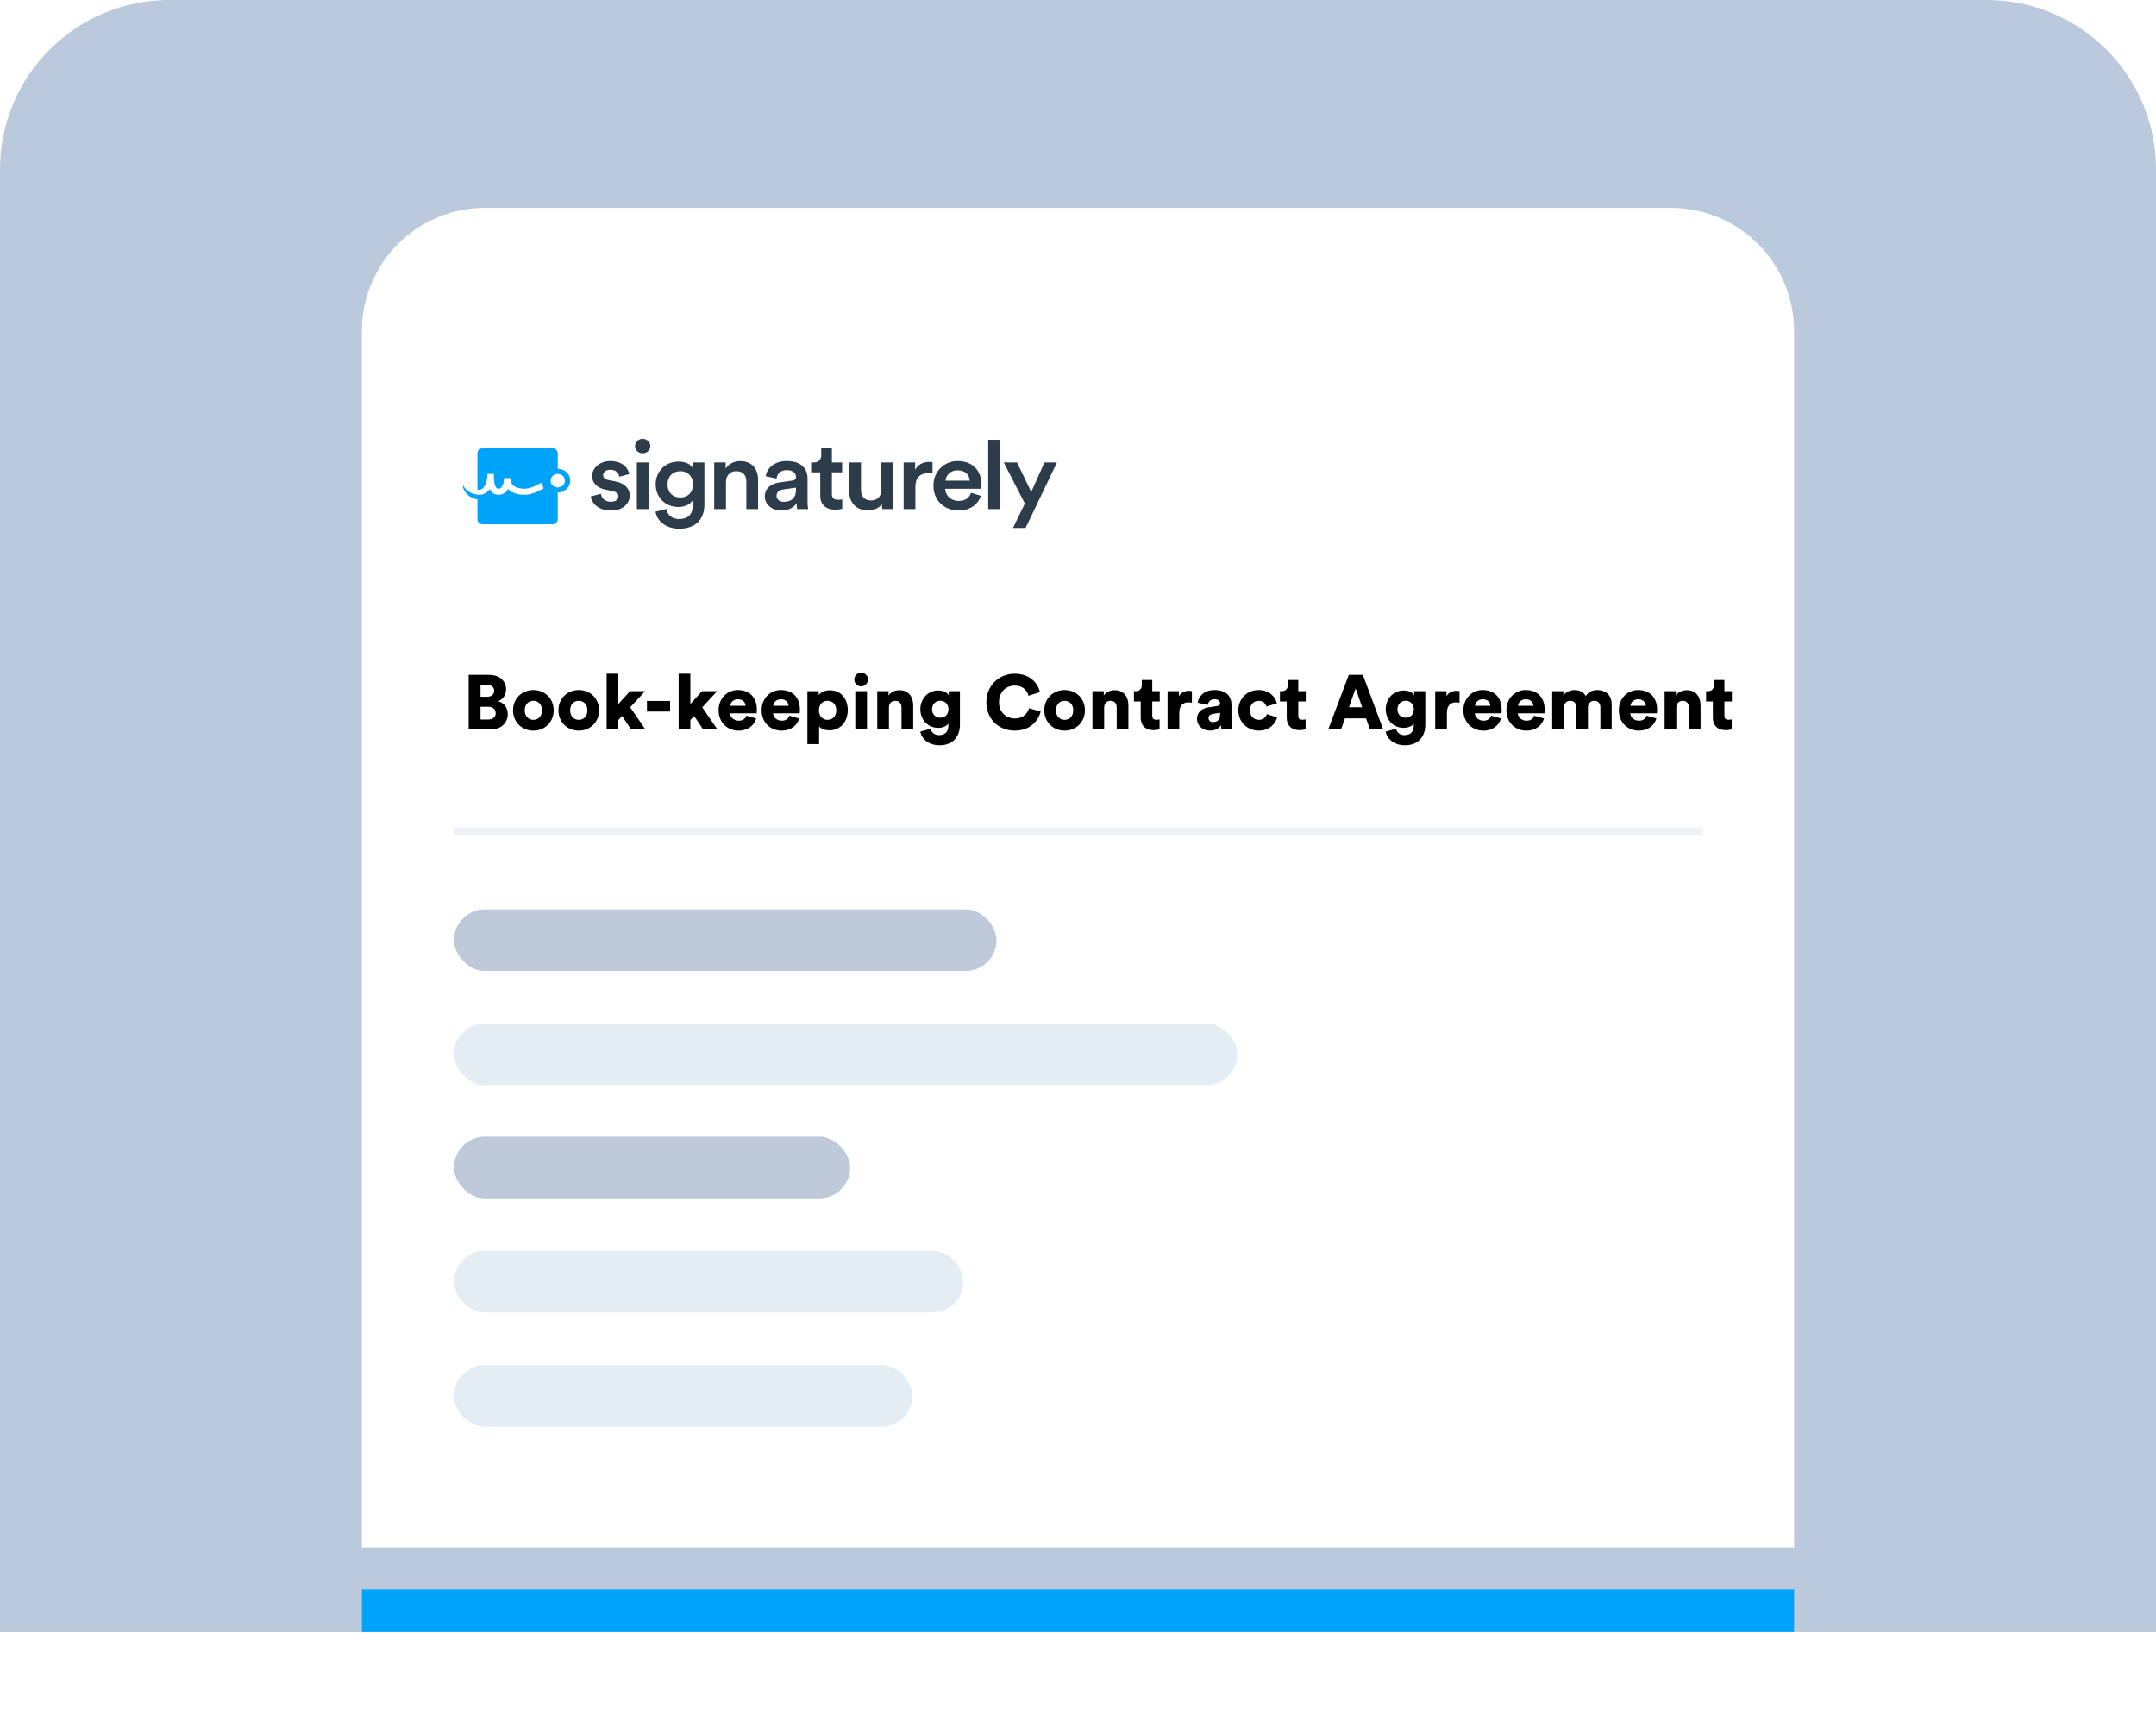 <svg width="280" height="222" viewBox="0 0 280 222" fill="none" xmlns="http://www.w3.org/2000/svg">
<path d="M0 22C0 9.85 9.85 0 22 0H258C270.15 0 280 9.85 280 22V212H0V22Z" fill="#BAC9DB"/>
<g filter="url(#filter0_d)">
<path d="M47 54C47 45.163 54.163 38 63 38H217C225.837 38 233 45.163 233 54V212H47V54Z" fill="white"/>
</g>
<rect x="47" y="206.457" width="186" height="5.543" fill="#00A3FA"/>
<path d="M76.722 64.485C76.801 65.169 77.511 66.313 79.366 66.313C80.998 66.313 81.787 65.293 81.787 64.373C81.787 63.478 81.156 62.782 79.945 62.533L78.972 62.346C78.577 62.272 78.327 62.035 78.327 61.712C78.327 61.339 78.709 61.016 79.248 61.016C80.103 61.016 80.379 61.575 80.432 61.924L81.722 61.575C81.616 60.979 81.037 59.885 79.248 59.885C77.919 59.885 76.893 60.78 76.893 61.837C76.893 62.67 77.485 63.366 78.616 63.602L79.564 63.801C80.077 63.901 80.314 64.149 80.314 64.472C80.314 64.846 79.985 65.169 79.353 65.169C78.537 65.169 78.103 64.684 78.051 64.137L76.722 64.485Z" fill="#2D3C4A"/>
<path d="M84.222 66.126V60.071H82.709V66.126H84.222ZM82.472 57.945C82.472 58.467 82.919 58.877 83.459 58.877C84.011 58.877 84.459 58.467 84.459 57.945C84.459 57.423 84.011 57 83.459 57C82.919 57 82.472 57.423 82.472 57.945Z" fill="#2D3C4A"/>
<path d="M85.138 66.462C85.309 67.68 86.493 68.675 88.191 68.675C90.599 68.675 91.48 67.171 91.48 65.554V60.071H90.006V60.842C89.73 60.345 89.112 59.959 88.112 59.959C86.349 59.959 85.151 61.289 85.151 62.906C85.151 64.609 86.401 65.853 88.112 65.853C89.046 65.853 89.691 65.442 89.967 64.97V65.604C89.967 66.835 89.362 67.419 88.151 67.419C87.27 67.419 86.651 66.86 86.546 66.114L85.138 66.462ZM88.362 64.622C87.362 64.622 86.691 63.963 86.691 62.906C86.691 61.874 87.388 61.203 88.362 61.203C89.309 61.203 90.006 61.874 90.006 62.906C90.006 63.95 89.335 64.622 88.362 64.622Z" fill="#2D3C4A"/>
<path d="M94.281 62.632C94.281 61.837 94.741 61.203 95.61 61.203C96.57 61.203 96.925 61.799 96.925 62.545V66.126H98.452V62.297C98.452 60.966 97.702 59.897 96.136 59.897C95.425 59.897 94.662 60.183 94.241 60.879V60.071H92.755V66.126H94.281V62.632Z" fill="#2D3C4A"/>
<path d="M99.323 64.485C99.323 65.442 100.152 66.313 101.494 66.313C102.533 66.313 103.165 65.815 103.467 65.355C103.467 65.84 103.52 66.089 103.533 66.126H104.954C104.941 66.064 104.875 65.703 104.875 65.156V62.147C104.875 60.941 104.125 59.885 102.152 59.885C100.573 59.885 99.573 60.817 99.454 61.861L100.849 62.16C100.915 61.551 101.362 61.066 102.165 61.066C103.007 61.066 103.375 61.476 103.375 61.986C103.375 62.197 103.27 62.371 102.902 62.421L101.257 62.657C100.165 62.806 99.323 63.403 99.323 64.485ZM101.783 65.181C101.178 65.181 100.849 64.808 100.849 64.398C100.849 63.901 101.231 63.652 101.704 63.577L103.375 63.341V63.615C103.375 64.796 102.639 65.181 101.783 65.181Z" fill="#2D3C4A"/>
<path d="M108.037 58.218H106.655V59.126C106.655 59.661 106.352 60.071 105.668 60.071H105.339V61.352H106.524V64.398C106.524 65.529 107.26 66.201 108.444 66.201C108.997 66.201 109.287 66.101 109.379 66.064V64.87C109.313 64.883 109.063 64.92 108.852 64.92C108.287 64.92 108.037 64.696 108.037 64.162V61.352H109.365V60.071H108.037V58.218Z" fill="#2D3C4A"/>
<path d="M114.525 65.455C114.525 65.703 114.552 65.989 114.578 66.126H116.038C116.012 65.902 115.973 65.517 115.973 65.02V60.071H114.446V63.652C114.446 64.448 113.986 65.007 113.104 65.007C112.183 65.007 111.815 64.373 111.815 63.627V60.071H110.289V63.888C110.289 65.231 111.183 66.3 112.71 66.3C113.46 66.3 114.21 66.002 114.525 65.455Z" fill="#2D3C4A"/>
<path d="M121.106 60.034C121.04 60.021 120.882 59.996 120.698 59.996C119.856 59.996 119.145 60.382 118.843 61.041V60.071H117.356V66.126H118.882V63.242C118.882 62.11 119.422 61.464 120.606 61.464C120.764 61.464 120.935 61.476 121.106 61.501V60.034Z" fill="#2D3C4A"/>
<path d="M122.789 62.433C122.842 61.787 123.395 61.091 124.355 61.091C125.408 61.091 125.908 61.725 125.934 62.433H122.789ZM126.105 64.013C125.895 64.609 125.421 65.069 124.5 65.069C123.553 65.069 122.789 64.41 122.75 63.49H127.434C127.447 63.465 127.473 63.267 127.473 63.03C127.473 61.115 126.316 59.885 124.342 59.885C122.724 59.885 121.224 61.153 121.224 63.068C121.224 65.119 122.763 66.313 124.5 66.313C126.039 66.313 127.052 65.455 127.394 64.398L126.105 64.013Z" fill="#2D3C4A"/>
<path d="M129.866 66.126V57.124H128.34V66.126H129.866Z" fill="#2D3C4A"/>
<path d="M133.19 68.576L137.269 60.071H135.65L133.927 63.901L132.085 60.071H130.361L133.098 65.405L131.558 68.576H133.19Z" fill="#2D3C4A"/>
<path d="M73.979 61.961C73.761 61.326 73.139 60.899 72.434 60.899V58.89C72.434 58.528 72.121 58.232 71.738 58.232H62.693C62.309 58.232 61.998 58.528 61.998 58.89V64.201C61.44 64.084 60.596 63.801 60.278 63.108L60.094 63.13C60.192 63.893 60.98 64.736 61.999 64.855V67.438C61.999 67.8 62.313 68.096 62.694 68.096H71.739C72.123 68.096 72.436 67.8 72.436 67.438V63.97C72.607 63.97 72.775 63.946 72.939 63.895C73.788 63.633 74.255 62.765 73.979 61.961Z" fill="#00A3FA"/>
<path d="M72.721 63.27C72.234 63.42 71.71 63.167 71.55 62.706C71.392 62.245 71.659 61.75 72.145 61.599C72.633 61.449 73.157 61.702 73.317 62.163C73.475 62.624 73.209 63.119 72.721 63.27Z" fill="white"/>
<path d="M70.312 62.688C69.547 63.15 68.787 63.481 68.096 63.481C67.419 63.481 66.284 63.303 66.284 62.106H65.453C65.453 63.115 65.058 63.481 64.793 63.481C64.385 63.481 64.132 63.159 64.132 61.556H63.301C63.301 62.671 62.859 63.605 62.261 63.62C61.337 63.642 60.812 63.383 60.572 63.075L60.197 63.118C60.518 63.808 61.459 64.266 62.265 64.266C62.807 64.266 63.267 63.996 63.595 63.531C63.807 63.958 64.169 64.266 64.791 64.266C65.238 64.266 65.685 64.026 65.974 63.509C66.427 63.993 67.16 64.266 68.096 64.266C68.922 64.266 69.77 63.924 70.602 63.441L70.312 62.688Z" fill="white"/>
<path d="M60.864 87.662V94.752H63.724C65.064 94.752 65.944 93.902 65.944 92.742C65.944 91.822 65.324 91.232 64.684 91.082C65.264 90.892 65.724 90.292 65.724 89.562C65.724 88.472 64.914 87.662 63.514 87.662H60.864ZM62.404 90.502V88.972H63.244C63.864 88.972 64.174 89.272 64.174 89.732C64.174 90.212 63.814 90.502 63.264 90.502H62.404ZM62.404 93.462V91.802H63.394C64.014 91.802 64.374 92.142 64.374 92.632C64.374 93.142 64.004 93.462 63.394 93.462H62.404ZM69.264 93.502C68.695 93.502 68.144 93.092 68.144 92.262C68.144 91.422 68.695 91.032 69.264 91.032C69.844 91.032 70.385 91.422 70.385 92.262C70.385 93.102 69.844 93.502 69.264 93.502ZM69.264 89.632C67.784 89.632 66.624 90.722 66.624 92.262C66.624 93.802 67.784 94.902 69.264 94.902C70.754 94.902 71.904 93.802 71.904 92.262C71.904 90.722 70.754 89.632 69.264 89.632ZM75.163 93.502C74.593 93.502 74.043 93.092 74.043 92.262C74.043 91.422 74.593 91.032 75.163 91.032C75.743 91.032 76.283 91.422 76.283 92.262C76.283 93.102 75.743 93.502 75.163 93.502ZM75.163 89.632C73.683 89.632 72.523 90.722 72.523 92.262C72.523 93.802 73.683 94.902 75.163 94.902C76.653 94.902 77.803 93.802 77.803 92.262C77.803 90.722 76.653 89.632 75.163 89.632ZM83.781 89.782H81.811L80.301 91.452V87.512H78.781V94.752H80.301V93.532L80.791 93.002L81.961 94.752H83.821L81.841 91.872L83.781 89.782ZM87.02 92.422V91.052H84.02V92.422H87.02ZM93.137 89.782H91.167L89.657 91.452V87.512H88.137V94.752H89.657V93.532L90.147 93.002L91.317 94.752H93.177L91.197 91.872L93.137 89.782ZM94.834 91.672C94.864 91.302 95.184 90.832 95.824 90.832C96.544 90.832 96.804 91.292 96.824 91.672H94.834ZM96.934 92.962C96.794 93.352 96.484 93.612 95.934 93.612C95.344 93.612 94.834 93.212 94.804 92.652H98.264C98.274 92.622 98.294 92.392 98.294 92.182C98.294 90.582 97.344 89.632 95.804 89.632C94.514 89.632 93.324 90.652 93.324 92.252C93.324 93.922 94.544 94.902 95.914 94.902C97.174 94.902 97.964 94.182 98.204 93.322L96.934 92.962ZM100.42 91.672C100.45 91.302 100.77 90.832 101.41 90.832C102.13 90.832 102.39 91.292 102.41 91.672H100.42ZM102.52 92.962C102.38 93.352 102.07 93.612 101.52 93.612C100.93 93.612 100.42 93.212 100.39 92.652H103.85C103.86 92.622 103.88 92.392 103.88 92.182C103.88 90.582 102.93 89.632 101.39 89.632C100.1 89.632 98.91 90.652 98.91 92.252C98.91 93.922 100.13 94.902 101.5 94.902C102.76 94.902 103.55 94.182 103.79 93.322L102.52 92.962ZM106.376 96.652V94.362C106.606 94.642 107.086 94.862 107.726 94.862C109.116 94.862 110.096 93.772 110.096 92.252C110.096 90.762 109.226 89.662 107.786 89.662C107.076 89.662 106.536 89.972 106.326 90.292V89.782H104.856V96.652H106.376ZM108.606 92.262C108.606 93.092 108.076 93.502 107.476 93.502C106.886 93.502 106.356 93.082 106.356 92.262C106.356 91.432 106.886 91.032 107.476 91.032C108.076 91.032 108.606 91.432 108.606 92.262ZM112.596 94.752V89.782H111.076V94.752H112.596ZM110.946 88.262C110.946 88.752 111.346 89.152 111.826 89.152C112.326 89.152 112.726 88.752 112.726 88.262C112.726 87.772 112.326 87.372 111.826 87.372C111.346 87.372 110.946 87.772 110.946 88.262ZM115.448 91.902C115.448 91.402 115.768 91.032 116.268 91.032C116.818 91.032 117.078 91.402 117.078 91.892V94.752H118.598V91.632C118.598 90.542 118.038 89.652 116.788 89.652C116.278 89.652 115.668 89.882 115.398 90.352V89.782H113.928V94.752H115.448V91.902ZM119.525 95.032C119.665 95.922 120.575 96.802 122.005 96.802C123.865 96.802 124.665 95.562 124.665 94.132V89.782H123.215V90.312C123.075 90.052 122.645 89.692 121.835 89.692C120.475 89.692 119.525 90.812 119.525 92.122C119.525 93.502 120.515 94.542 121.835 94.542C122.555 94.542 122.985 94.252 123.165 93.982V94.212C123.165 95.112 122.695 95.482 121.935 95.482C121.365 95.482 120.965 95.132 120.865 94.652L119.525 95.032ZM122.115 93.222C121.505 93.222 121.045 92.802 121.045 92.122C121.045 91.442 121.545 91.022 122.115 91.022C122.685 91.022 123.175 91.442 123.175 92.122C123.175 92.802 122.735 93.222 122.115 93.222ZM131.78 94.902C133.98 94.902 134.92 93.402 135.15 92.422L133.64 91.992C133.5 92.502 133.01 93.322 131.78 93.322C130.72 93.322 129.74 92.552 129.74 91.222C129.74 89.732 130.81 89.052 131.76 89.052C133.01 89.052 133.46 89.882 133.57 90.372L135.06 89.902C134.83 88.882 133.89 87.512 131.76 87.512C129.78 87.512 128.1 89.012 128.1 91.222C128.1 93.432 129.74 94.902 131.78 94.902ZM138.259 93.502C137.689 93.502 137.139 93.092 137.139 92.262C137.139 91.422 137.689 91.032 138.259 91.032C138.839 91.032 139.379 91.422 139.379 92.262C139.379 93.102 138.839 93.502 138.259 93.502ZM138.259 89.632C136.779 89.632 135.619 90.722 135.619 92.262C135.619 93.802 136.779 94.902 138.259 94.902C139.749 94.902 140.899 93.802 140.899 92.262C140.899 90.722 139.749 89.632 138.259 89.632ZM143.397 91.902C143.397 91.402 143.717 91.032 144.217 91.032C144.767 91.032 145.027 91.402 145.027 91.892V94.752H146.547V91.632C146.547 90.542 145.987 89.652 144.737 89.652C144.227 89.652 143.617 89.882 143.347 90.352V89.782H141.877V94.752H143.397V91.902ZM149.644 88.332H148.284V88.972C148.284 89.432 148.034 89.782 147.514 89.782H147.264V91.112H148.144V93.242C148.144 94.232 148.774 94.842 149.804 94.842C150.284 94.842 150.534 94.732 150.594 94.702V93.442C150.504 93.462 150.354 93.492 150.194 93.492C149.864 93.492 149.644 93.382 149.644 92.972V91.112H150.614V89.782H149.644V88.332ZM154.793 89.782C154.693 89.752 154.543 89.732 154.393 89.732C153.993 89.732 153.363 89.892 153.103 90.452V89.782H151.633V94.752H153.153V92.582C153.153 91.592 153.703 91.232 154.313 91.232C154.463 91.232 154.623 91.242 154.793 91.282V89.782ZM155.454 93.382C155.454 94.172 156.084 94.892 157.174 94.892C157.834 94.892 158.314 94.612 158.574 94.192C158.574 94.532 158.614 94.712 158.624 94.752H159.994C159.984 94.702 159.934 94.372 159.934 93.982V91.552C159.934 90.532 159.344 89.632 157.734 89.632C156.274 89.632 155.614 90.572 155.554 91.282L156.874 91.552C156.904 91.182 157.194 90.822 157.724 90.822C158.204 90.822 158.454 91.072 158.454 91.362C158.454 91.532 158.364 91.662 158.094 91.702L156.924 91.882C156.104 92.002 155.454 92.502 155.454 93.382ZM157.544 93.792C157.124 93.792 156.954 93.542 156.954 93.282C156.954 92.932 157.194 92.782 157.514 92.732L158.454 92.582V92.802C158.454 93.572 157.994 93.792 157.544 93.792ZM163.474 91.032C164.064 91.032 164.364 91.392 164.474 91.772L165.834 91.362C165.614 90.472 164.814 89.632 163.444 89.632C161.984 89.632 160.824 90.722 160.824 92.272C160.824 93.812 162.014 94.902 163.494 94.902C164.824 94.902 165.644 94.042 165.864 93.172L164.524 92.762C164.414 93.132 164.084 93.502 163.494 93.502C162.864 93.502 162.334 93.062 162.334 92.272C162.334 91.472 162.844 91.032 163.474 91.032ZM168.609 88.332H167.249V88.972C167.249 89.432 166.999 89.782 166.479 89.782H166.229V91.112H167.109V93.242C167.109 94.232 167.739 94.842 168.769 94.842C169.249 94.842 169.499 94.732 169.559 94.702V93.442C169.469 93.462 169.319 93.492 169.159 93.492C168.829 93.492 168.609 93.382 168.609 92.972V91.112H169.579V89.782H168.609V88.332ZM177.918 94.752H179.638L176.998 87.662H175.168L172.498 94.752H174.158L174.668 93.312H177.408L177.918 94.752ZM176.058 89.422L176.908 91.872H175.188L176.058 89.422ZM179.965 95.032C180.105 95.922 181.015 96.802 182.445 96.802C184.305 96.802 185.105 95.562 185.105 94.132V89.782H183.655V90.312C183.515 90.052 183.085 89.692 182.275 89.692C180.915 89.692 179.965 90.812 179.965 92.122C179.965 93.502 180.955 94.542 182.275 94.542C182.995 94.542 183.425 94.252 183.605 93.982V94.212C183.605 95.112 183.135 95.482 182.375 95.482C181.805 95.482 181.405 95.132 181.305 94.652L179.965 95.032ZM182.555 93.222C181.945 93.222 181.485 92.802 181.485 92.122C181.485 91.442 181.985 91.022 182.555 91.022C183.125 91.022 183.615 91.442 183.615 92.122C183.615 92.802 183.175 93.222 182.555 93.222ZM189.549 89.782C189.449 89.752 189.299 89.732 189.149 89.732C188.749 89.732 188.119 89.892 187.859 90.452V89.782H186.389V94.752H187.909V92.582C187.909 91.592 188.459 91.232 189.069 91.232C189.219 91.232 189.379 91.242 189.549 91.282V89.782ZM191.562 91.672C191.592 91.302 191.912 90.832 192.552 90.832C193.272 90.832 193.532 91.292 193.552 91.672H191.562ZM193.662 92.962C193.522 93.352 193.212 93.612 192.662 93.612C192.072 93.612 191.562 93.212 191.532 92.652H194.992C195.002 92.622 195.022 92.392 195.022 92.182C195.022 90.582 194.072 89.632 192.532 89.632C191.242 89.632 190.052 90.652 190.052 92.252C190.052 93.922 191.272 94.902 192.642 94.902C193.902 94.902 194.692 94.182 194.932 93.322L193.662 92.962ZM197.148 91.672C197.178 91.302 197.498 90.832 198.138 90.832C198.858 90.832 199.118 91.292 199.138 91.672H197.148ZM199.248 92.962C199.108 93.352 198.798 93.612 198.248 93.612C197.658 93.612 197.148 93.212 197.118 92.652H200.578C200.588 92.622 200.608 92.392 200.608 92.182C200.608 90.582 199.658 89.632 198.118 89.632C196.828 89.632 195.638 90.652 195.638 92.252C195.638 93.922 196.858 94.902 198.228 94.902C199.488 94.902 200.278 94.182 200.518 93.322L199.248 92.962ZM203.104 94.752V91.892C203.104 91.442 203.394 91.032 203.924 91.032C204.474 91.032 204.724 91.402 204.724 91.872V94.752H206.224V91.882C206.224 91.442 206.514 91.032 207.054 91.032C207.594 91.032 207.844 91.402 207.844 91.872V94.752H209.314V91.532C209.314 90.182 208.414 89.632 207.474 89.632C206.804 89.632 206.324 89.852 205.934 90.412C205.684 89.922 205.174 89.632 204.464 89.632C203.924 89.632 203.284 89.912 203.034 90.352V89.782H201.584V94.752H203.104ZM211.748 91.672C211.778 91.302 212.098 90.832 212.738 90.832C213.458 90.832 213.718 91.292 213.738 91.672H211.748ZM213.848 92.962C213.708 93.352 213.398 93.612 212.848 93.612C212.258 93.612 211.748 93.212 211.718 92.652H215.178C215.188 92.622 215.208 92.392 215.208 92.182C215.208 90.582 214.258 89.632 212.718 89.632C211.428 89.632 210.238 90.652 210.238 92.252C210.238 93.922 211.458 94.902 212.828 94.902C214.088 94.902 214.878 94.182 215.118 93.322L213.848 92.962ZM217.704 91.902C217.704 91.402 218.024 91.032 218.524 91.032C219.074 91.032 219.334 91.402 219.334 91.892V94.752H220.854V91.632C220.854 90.542 220.294 89.652 219.044 89.652C218.534 89.652 217.924 89.882 217.654 90.352V89.782H216.184V94.752H217.704V91.902ZM223.951 88.332H222.591V88.972C222.591 89.432 222.341 89.782 221.821 89.782H221.571V91.112H222.451V93.242C222.451 94.232 223.081 94.842 224.111 94.842C224.591 94.842 224.841 94.732 224.901 94.702V93.442C224.811 93.462 224.661 93.492 224.501 93.492C224.171 93.492 223.951 93.382 223.951 92.972V91.112H224.921V89.782H223.951V88.332Z" fill="black"/>
<rect x="58.957" y="118.123" width="70.457" height="8" rx="4" fill="#BEC9DA"/>
<rect x="58.957" y="147.66" width="51.445" height="8" rx="4" fill="#BEC9DA"/>
<rect x="58.957" y="132.949" width="101.737" height="8" rx="4" fill="#E4ECF4"/>
<rect x="58.957" y="162.487" width="66.146" height="8" rx="4" fill="#E4ECF4"/>
<rect x="58.957" y="177.314" width="59.514" height="8" rx="4" fill="#E4ECF4"/>
<rect opacity="0.5" x="58.957" y="107.463" width="162.062" height="1" fill="#DFE7F0"/>
<defs>
<filter id="filter0_d" x="26" y="6" width="228" height="216" filterUnits="userSpaceOnUse" color-interpolation-filters="sRGB">
<feFlood flood-opacity="0" result="BackgroundImageFix"/>
<feColorMatrix in="SourceAlpha" type="matrix" values="0 0 0 0 0 0 0 0 0 0 0 0 0 0 0 0 0 0 127 0"/>
<feOffset dy="-11"/>
<feGaussianBlur stdDeviation="10.5"/>
<feColorMatrix type="matrix" values="0 0 0 0 0.045 0 0 0 0 0.127 0 0 0 0 0.204 0 0 0 0.11 0"/>
<feBlend mode="normal" in2="BackgroundImageFix" result="effect1_dropShadow"/>
<feBlend mode="normal" in="SourceGraphic" in2="effect1_dropShadow" result="shape"/>
</filter>
</defs>
</svg>
